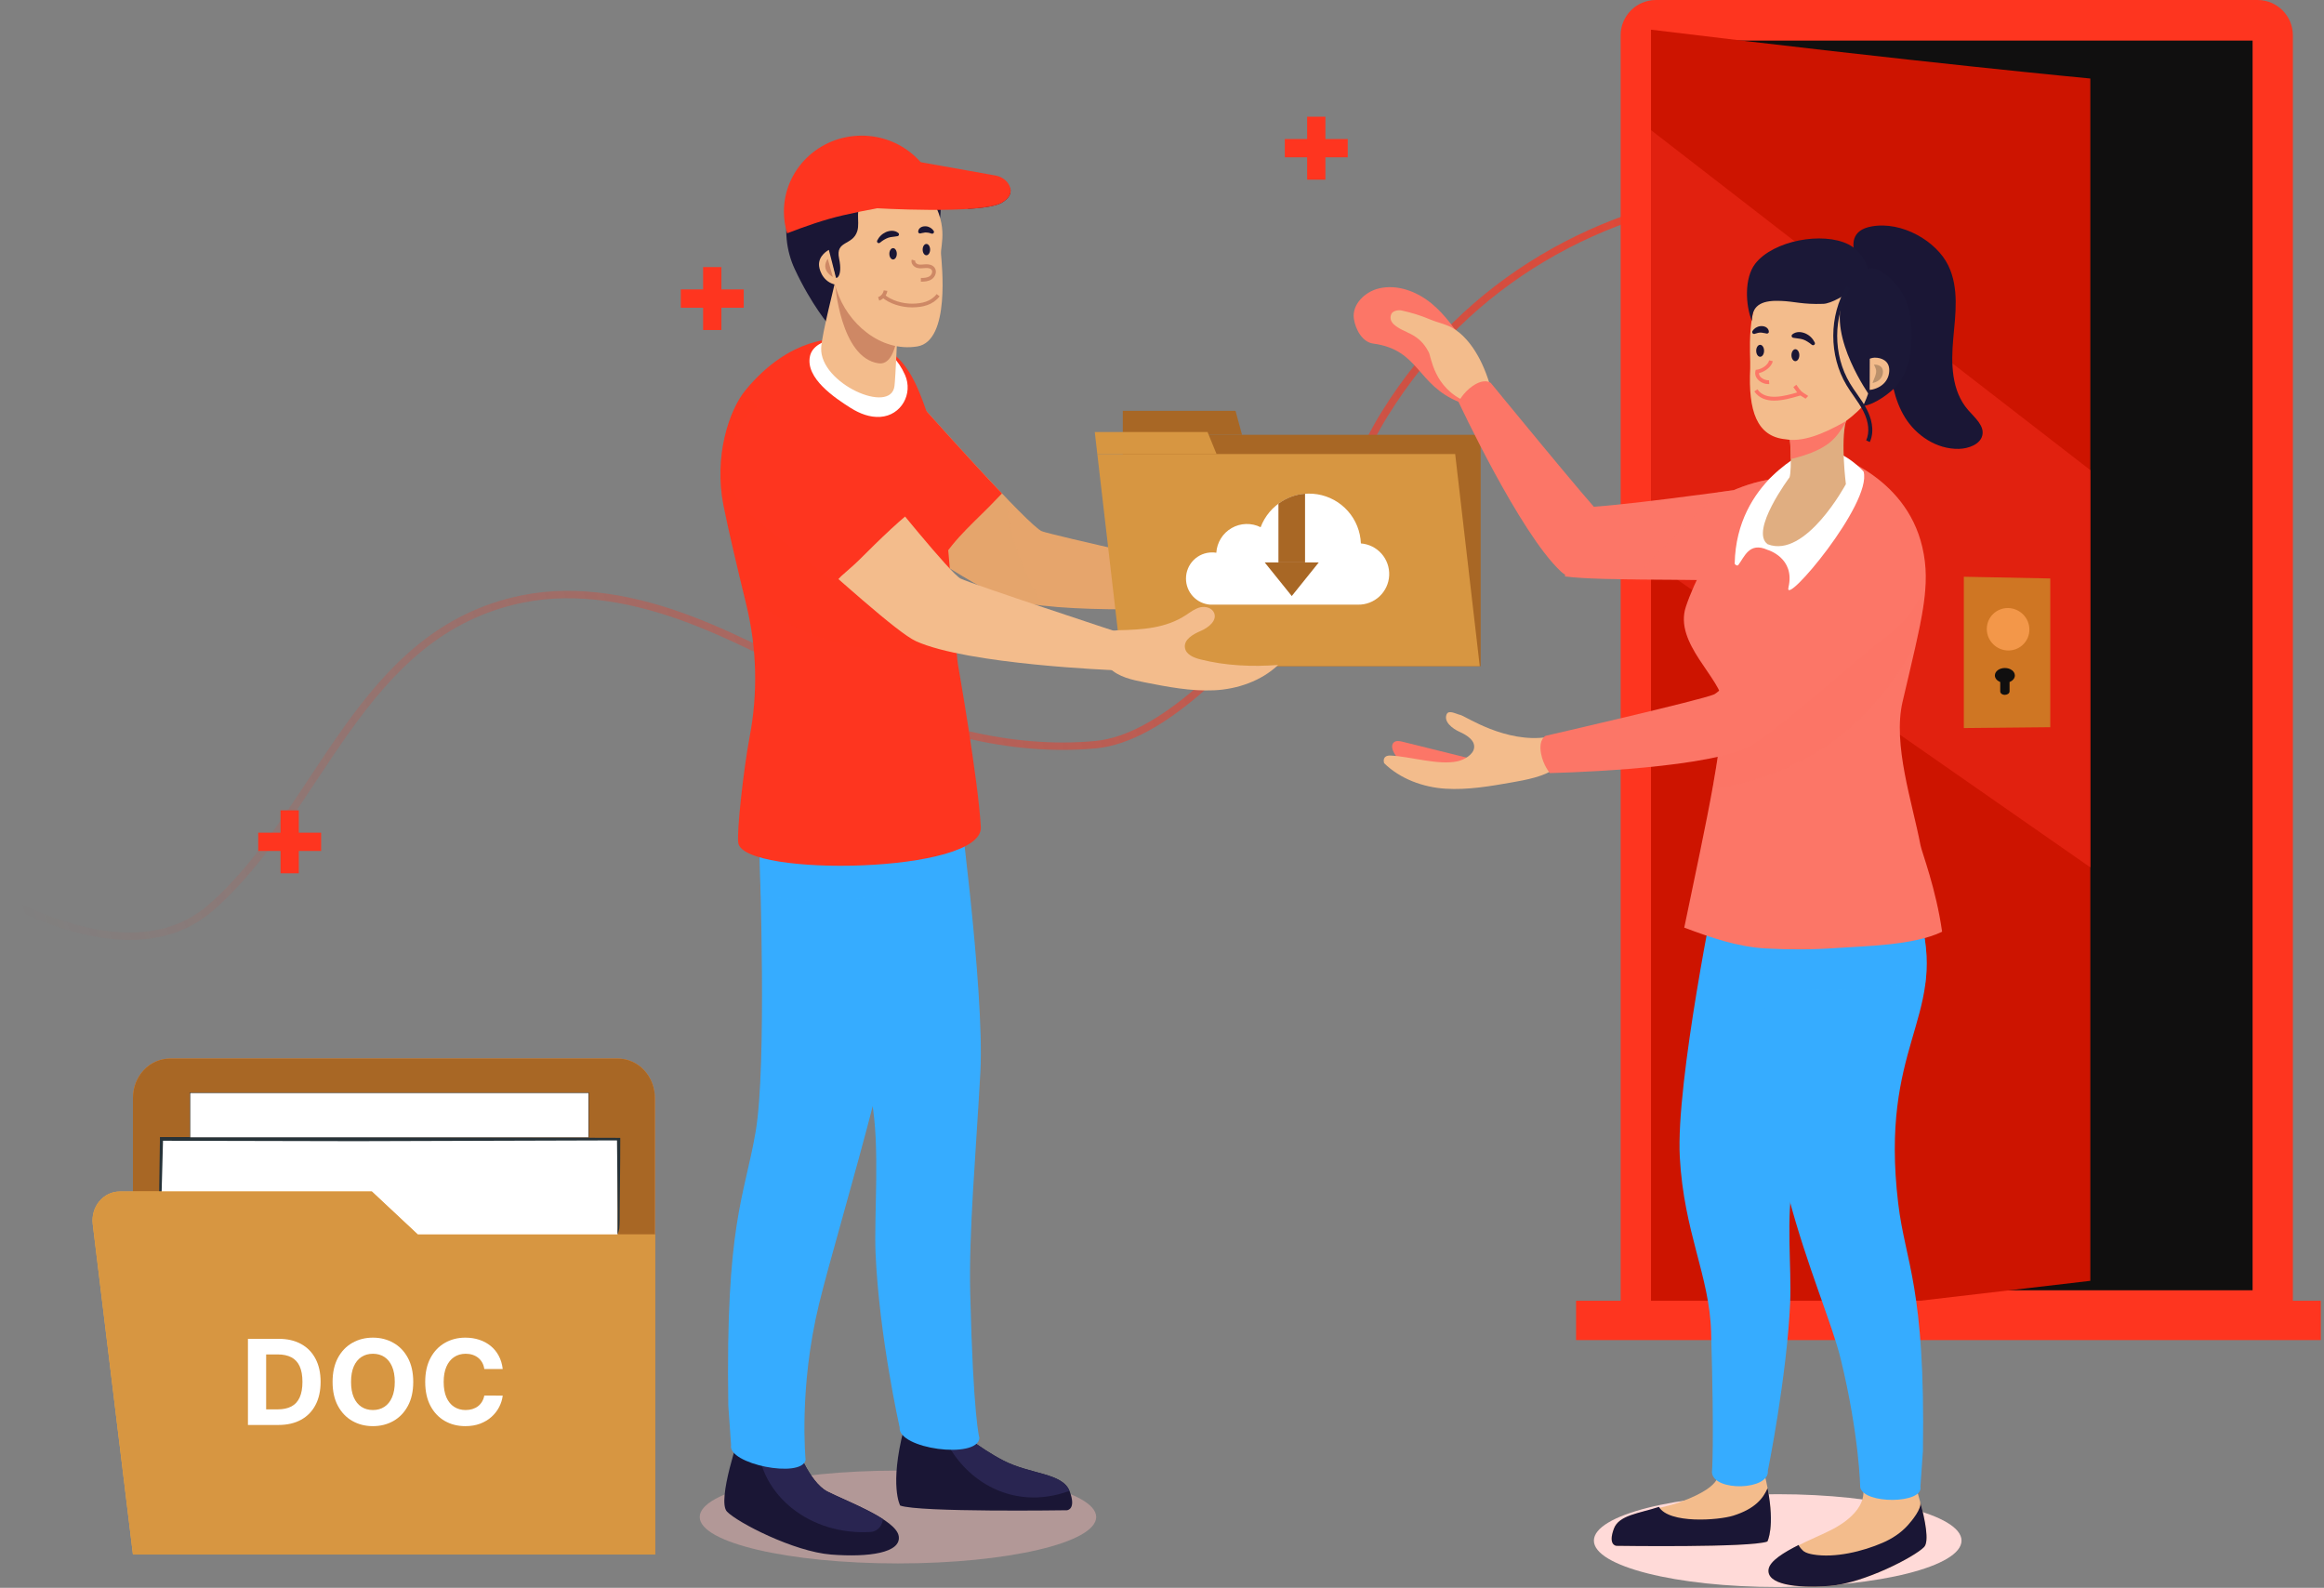 <svg width="628" height="429" viewBox="0 0 628 429" fill="none" xmlns="http://www.w3.org/2000/svg">
<rect x="0" y="0" width="628" height="429" fill="#808080" stroke="none"/>
<path d="M613.473 110.521C604.726 100.636 595.075 91.522 584.461 83.45C518.804 33.525 419.186 39.414 374.217 111.772C363.742 128.638 358.902 149.409 345.546 164.481C333.505 178.062 314.144 199.484 296.078 201.196C272.75 203.4 249.412 196.579 228.162 186.865C214.194 180.485 200.807 172.824 186.437 167.386C172.067 161.948 156.29 158.773 141.197 161.827C96.921 170.821 86.959 218.973 57.033 245.172C41.668 258.632 19.113 252.453 0.726 242.979" stroke="url(#paint0_linear_40_126)" stroke-width="2" stroke-miterlimit="10"/>
<path d="M194.938 72.159H189.992V78.196H183.969V83.142H189.992V89.165H194.938V83.142H200.975V78.196H194.938V72.159Z" fill="#FE351F"/>
<path d="M80.743 218.943H75.811V224.98H69.774V229.912H75.811V235.949H80.743V229.912H86.78V224.98H80.743V218.943Z" fill="#FE351F"/>
<path d="M364.191 37.568H358.153V31.531H353.222V37.568H347.184V42.499H353.222V48.536H358.153V42.499H364.191V37.568Z" fill="#FE351F"/>
<path d="M327.353 158.561C327.792 154.536 325.723 153.785 325.723 153.785C325.723 153.785 285.008 144.772 281.565 143.539C278.121 142.306 249.508 110.152 249.508 110.152C249.508 110.152 238.582 96.831 229.115 99.311C220.896 101.465 217.466 107.686 216.148 113.681C214.575 120.823 217.622 128.206 223.702 132.273C237.363 141.399 264.729 159.397 271.248 161.579C285.773 166.454 325.383 164.016 325.383 164.016C325.383 164.016 327.013 161.721 327.353 158.561Z" fill="#E6A56C"/>
<path opacity="0.25" d="M278.475 157.356C275.598 151.531 272.013 142.575 272.098 134.71C262.56 124.805 249.508 110.138 249.508 110.138C249.508 110.138 238.582 96.817 229.115 99.297C220.896 101.451 217.466 107.672 216.148 113.666C214.575 120.809 217.622 128.192 223.702 132.259C237.363 141.385 264.729 159.382 271.248 161.565C274.082 162.514 277.894 163.18 282.16 163.648C280.813 161.678 279.566 159.581 278.475 157.356Z" fill="#E6A56C"/>
<path d="M269.377 134.753C269.83 134.271 270.298 133.803 270.752 133.322C261.384 123.487 249.508 110.138 249.508 110.138C249.508 110.138 238.582 96.817 229.115 99.297C220.896 101.451 217.466 107.672 216.148 113.666C214.575 120.809 217.622 128.192 223.702 132.259C231.496 137.46 243.74 145.551 254.043 151.942C257.94 145.282 264.148 140.336 269.377 134.753Z" fill="#FE351F"/>
<path opacity="0.4" d="M242.649 422.412C272.234 422.412 296.218 416.797 296.218 409.87C296.218 402.944 272.234 397.329 242.649 397.329C213.064 397.329 189.08 402.944 189.08 409.87C189.08 416.797 213.064 422.412 242.649 422.412Z" fill="#FEBBBA"/>
<path d="M244.194 386.276C244.293 385.893 258.238 385.893 258.238 385.893C258.238 385.893 264.587 391.235 271.163 394.622C278.518 398.406 287.162 397.91 289.047 402.912C290.932 407.915 288.296 408.042 288.296 408.042C288.296 408.042 248.233 408.652 243.244 406.767C243.244 406.767 240.311 401.439 244.194 386.276Z" fill="#1A1635"/>
<path d="M254.142 385.907C256.438 385.893 258.238 385.893 258.238 385.893C258.238 385.893 264.587 391.235 271.163 394.622C278.461 398.378 287.021 397.924 288.99 402.813C273.09 408.652 258.961 399.37 254.142 385.907Z" fill="#292551"/>
<path d="M218.883 228.806C218.883 228.806 233.197 284.952 235.535 297.295C237.873 309.638 236.144 328.443 236.598 338.647C237.576 361.023 243.103 385.652 243.103 385.652C242.55 391.448 264.105 394.353 264.658 388.557C264.658 388.557 262.971 382.846 262.178 349.402C261.781 332.695 263.68 312.317 264.913 289.799C266.146 267.281 258.394 210.469 258.394 210.469C258.394 210.469 247.638 196.057 233.225 200.819C218.798 205.58 218.883 228.806 218.883 228.806Z" fill="#36ACFF"/>
<path d="M199.95 387.338C199.95 387.338 203.55 392.071 214.929 390.045C214.929 390.045 218.529 400.404 223.602 402.997C228.676 405.591 242.196 410.551 242.862 415.057C243.542 419.563 234.755 420.796 224.609 420.017C214.476 419.223 199.27 411.344 196.449 408.411C193.643 405.477 199.95 387.338 199.95 387.338Z" fill="#1A1635"/>
<path d="M235.266 413.909C218.94 414.887 205.434 404.089 204.74 389.96C207.078 390.584 210.366 390.867 214.929 390.045C214.929 390.045 218.529 400.404 223.602 402.997C226.961 404.712 234.033 407.475 238.61 410.451C238.582 410.607 238.539 410.749 238.511 410.905C238.199 412.535 236.91 413.81 235.266 413.909Z" fill="#292551"/>
<path d="M205.265 231.853C205.293 233.157 207.263 287.999 204.188 305.798C201.112 323.597 196.039 330.682 196.804 379.785L197.555 390.428C196.535 395.558 216.673 399.582 217.693 394.438C217.693 394.438 215.78 375.123 221.321 352.336C226.862 329.549 246.802 267.408 248.857 230.535C250.869 194.626 204.627 199.416 205.265 231.853Z" fill="#36ACFF"/>
<path opacity="0.39" d="M248.261 237.876C248.53 235.339 248.729 232.888 248.87 230.535C250.869 194.626 204.627 199.416 205.264 231.853C205.264 232.193 205.406 235.991 205.548 241.759C220.669 244.692 235.025 244.324 248.261 237.876Z" fill="#36ACFF"/>
<path d="M226.309 91.644C226.309 91.644 213.796 90.468 201.509 105.348C196.96 110.86 192.878 123.345 195.5 136.538C196.775 143 199.369 153.926 201.679 163.421C204.527 175.126 204.825 187.299 202.558 199.146C200.984 207.394 199 224.98 199.511 227.8C201.155 237.026 265.706 236.005 265.04 223.478C264.388 210.951 258.847 179.434 258.847 179.434C258.167 175.566 255.177 125.542 251.818 115.494C247.326 102.032 243.995 90.823 226.309 91.644Z" fill="#FE351F"/>
<path opacity="0.19" d="M241.912 176.019C247.312 176.26 252.952 176.628 258.521 176.473C258.422 175.381 258.309 174.063 258.195 172.533C255.29 169.656 252.683 166.411 250.061 163.152C242.139 153.246 233.282 144.106 225.218 134.314C217.268 124.649 209.615 115.069 201.055 105.957C196.69 111.739 192.977 123.799 195.5 136.553C196.605 142.122 198.689 151.021 200.715 159.467C204.967 163.364 209.587 166.666 214.178 169.047C222.752 173.454 232.318 175.58 241.912 176.019Z" fill="#FE351F"/>
<path d="M271.984 50.336C268.895 49.06 266.939 52.376 265.012 54.077C263.878 55.069 262.631 55.862 261.299 56.472C265.536 56.217 269.065 55.707 270.652 54.8C272.806 53.538 273.26 52.178 273.033 50.988C272.693 50.718 272.367 50.492 271.984 50.336Z" fill="#4F0D1E"/>
<path d="M400.108 117.478H303.404V180H400.108V117.478Z" fill="#A86725"/>
<path d="M333.87 111H303.404V117.477H335.626L333.87 111Z" fill="#A86725"/>
<path d="M399.866 180H303.175L296.519 122.67H393.223L399.866 180Z" fill="#D79641"/>
<path d="M326.31 116.727H295.832L296.519 122.67H328.741L326.31 116.727Z" fill="#D79641"/>
<path d="M320.482 156.342C320.483 158.121 321.157 159.833 322.368 161.136C323.578 162.438 325.237 163.236 327.01 163.367H366.97C369.124 163.404 371.208 162.601 372.78 161.127C374.352 159.653 375.288 157.625 375.389 155.472C375.49 153.32 374.748 151.213 373.321 149.598C371.894 147.983 369.894 146.988 367.746 146.823C367.621 143.593 366.382 140.506 364.239 138.086C362.096 135.666 359.182 134.062 355.991 133.546C352.8 133.031 349.529 133.635 346.733 135.257C343.937 136.88 341.789 139.419 340.652 142.446C339.428 141.833 338.071 141.534 336.703 141.574C335.334 141.614 333.997 141.993 332.811 142.676C331.625 143.359 330.627 144.326 329.905 145.489C329.184 146.653 328.762 147.977 328.677 149.343C328.299 149.281 327.916 149.251 327.532 149.254C326.603 149.254 325.683 149.438 324.825 149.794C323.967 150.151 323.188 150.674 322.533 151.333C321.878 151.991 321.36 152.773 321.008 153.633C320.655 154.492 320.477 155.413 320.482 156.342V156.342Z" fill="white"/>
<path d="M352.653 133.385V151.965H345.463V136.083C347.556 134.522 350.049 133.586 352.653 133.385V133.385Z" fill="#A86725"/>
<path d="M356.356 151.965H341.76L349.064 161.038L356.356 151.965Z" fill="#A86725"/>
<path d="M244.562 101.309C246.801 106.397 243.542 112.249 237.887 112.632C235.067 112.83 232.29 111.739 229.895 110.237C225.657 107.559 217.537 102.174 218.883 96.193C219.464 93.572 222.341 92.169 224.977 91.644C233.154 89.958 241.09 93.416 244.562 101.309Z" fill="white"/>
<path d="M224.212 88.102C224.212 88.102 219.28 82.419 214.731 72.641C210.182 62.863 211.996 48.819 224.694 42.4C237.392 35.98 249.636 41.323 253.349 51.668C257.076 61.998 248.672 76.141 224.212 88.102Z" fill="#1A1635"/>
<path d="M225.771 75.674C225.771 76.085 222.043 90.312 221.902 94.039C221.533 103.619 240.793 112.15 241.714 104.271C241.997 101.862 242.493 90.072 242.493 90.072L225.771 75.674Z" fill="#F3BC8C"/>
<path d="M225.643 76.51C225.643 76.51 227.046 96.675 237.406 98.163C243.131 98.985 242.933 84.686 242.933 84.686C242.933 84.686 243.854 70.671 225.643 76.51Z" fill="#CE8865"/>
<path d="M232.332 45.518C232.332 45.518 244.293 43.094 250.486 51.739C256.679 60.383 254.114 66.094 254.284 68.616C254.454 71.139 256.892 92.126 247.878 93.6C237.887 95.23 228.931 87.237 226.111 78.437C226.111 78.437 225.02 75.872 224.878 71.536C224.849 71.536 216.261 50.336 232.332 45.518Z" fill="#F3BC8C"/>
<path d="M242.338 68.574C242.338 69.424 241.884 70.104 241.332 70.104C240.779 70.104 240.325 69.424 240.325 68.574C240.325 67.724 240.779 67.043 241.332 67.043C241.884 67.029 242.338 67.724 242.338 68.574Z" fill="#1A1635"/>
<path d="M251.337 67.44C251.337 68.29 250.883 68.971 250.331 68.971C249.778 68.971 249.324 68.29 249.324 67.44C249.324 66.59 249.778 65.91 250.331 65.91C250.898 65.91 251.337 66.59 251.337 67.44Z" fill="#1A1635"/>
<path d="M242.408 63.827C241.997 63.912 241.558 63.941 241.175 63.998C240.778 64.04 240.396 64.097 240.013 64.238C239.645 64.38 239.262 64.55 238.894 64.777C238.695 64.876 238.539 65.032 238.341 65.145C238.157 65.287 237.987 65.429 237.788 65.57L237.732 65.613C237.505 65.755 237.207 65.698 237.065 65.485C236.966 65.329 236.966 65.145 237.037 64.989C237.278 64.522 237.59 64.054 237.987 63.672C238.383 63.275 238.865 62.949 239.39 62.708C239.928 62.481 240.523 62.339 241.104 62.354C241.7 62.382 242.266 62.538 242.762 62.963C242.975 63.133 242.989 63.445 242.819 63.643C242.748 63.728 242.649 63.785 242.536 63.813L242.408 63.827Z" fill="#1A1635"/>
<path d="M248.119 62.551C248.119 62.055 248.502 61.588 248.927 61.375C249.367 61.148 249.834 61.12 250.273 61.148C251.138 61.233 251.889 61.729 252.314 62.395C252.456 62.622 252.385 62.934 252.158 63.076C252.031 63.161 251.861 63.175 251.719 63.118L251.662 63.104C251.11 62.891 250.614 62.806 250.16 62.806C249.933 62.806 249.749 62.863 249.579 62.891C249.409 62.934 249.253 62.92 248.956 63.005L248.743 63.061C248.474 63.132 248.19 62.976 248.119 62.693C248.119 62.636 248.119 62.594 248.119 62.551Z" fill="#1A1635"/>
<path d="M251.138 48.919C250.443 47.544 249.749 46.269 248.856 45.121C248.828 45.121 248.8 45.135 248.771 45.135C247.042 45.603 246.929 44.086 245.398 43.179C240.778 40.459 233.409 39.282 228.251 40.912C218.968 46.453 217.679 60.496 224.835 71.536C224.835 71.536 225.586 74.03 225.686 74.823C225.771 75.617 227.811 74.908 226.748 69.878C225.686 64.847 230.419 66.477 231.666 62.41C232.488 59.703 230.66 55.962 233.792 54.346C236.626 52.886 238.511 53.142 241.345 53.723C245.512 54.587 249.607 55.225 253.887 54.785C253.42 52.717 252.059 50.761 251.138 48.919Z" fill="#1A1635"/>
<path d="M225.771 74.582C225.771 74.384 223.971 67.511 223.971 67.511C223.971 67.511 221.023 68.985 221.335 71.876C221.505 73.42 222.752 76.694 226.536 77.02L225.771 74.582Z" fill="#F3BC8C"/>
<path d="M223.674 69.92L225.049 74.838C225.049 74.838 221.576 73.038 223.674 69.92Z" fill="#CE8865"/>
<path d="M227.811 58.172C233.976 56.755 240.212 55.621 246.461 54.729C248.828 54.389 251.195 54.091 253.561 53.822C251.917 44.086 243.273 36.647 232.842 36.647C221.236 36.647 211.826 45.843 211.826 57.194C211.826 59.221 212.138 61.177 212.704 63.033C217.665 61.134 222.568 59.377 227.811 58.172Z" fill="#FE351F"/>
<path d="M235.932 56.217C235.932 56.217 241.77 44.611 248.332 43.732L268.994 47.416C270.567 47.7 271.999 48.635 272.721 50.066C273.402 51.441 273.402 53.212 270.667 54.8C265.154 57.988 235.932 56.217 235.932 56.217Z" fill="#FE351F"/>
<path d="M246.844 70.289C246.617 70.997 247.269 71.706 247.978 71.904C248.686 72.103 249.437 71.933 250.174 71.904C250.911 71.876 251.733 72.017 252.158 72.627C252.683 73.378 252.272 74.497 251.506 75.022C250.741 75.546 249.763 75.603 248.842 75.603" stroke="#CE8865" stroke-miterlimit="10"/>
<path d="M238.553 79.854C240.594 81.668 243.783 82.561 246.504 82.547C249.225 82.532 251.818 81.951 253.505 79.755" stroke="#CE8865" stroke-miterlimit="10"/>
<path d="M237.434 80.747C238.398 80.435 239.149 79.528 239.291 78.522" stroke="#CE8865" stroke-miterlimit="10"/>
<path d="M302.51 170.946C302.51 170.946 262.9 157.908 259.598 156.335C256.991 155.103 240.056 134.115 232.984 125.258C230.887 126.959 228.959 128.9 227.074 130.813C223.801 134.144 220.329 137.219 216.927 140.407C215.553 141.711 214.207 143.043 212.874 144.389C225.813 155.712 242.479 170.96 247.524 173.242C261.483 179.548 301.136 181.078 301.136 181.078C301.136 181.078 302.978 178.967 303.63 175.849C304.494 171.909 302.51 170.946 302.51 170.946Z" fill="#F3BC8C"/>
<path d="M227.259 155.712C228.903 154.21 230.617 152.835 232.19 151.262C235.025 148.428 237.873 145.622 240.807 142.901C242.238 141.569 243.712 140.28 245.2 139.018C238.072 129.623 231.043 119.916 231.043 119.916C231.043 119.916 221.505 105.56 211.84 107.091C203.436 108.423 199.411 114.262 197.498 120.1C195.217 127.058 197.512 134.696 203.153 139.344C208.991 144.148 217.523 151.106 225.643 157.512C226.408 156.633 227.117 155.825 227.259 155.712Z" fill="#FE351F"/>
<path d="M320.579 166.114C321.784 165.306 322.974 164.399 324.391 164.073C325.808 163.761 327.537 164.257 328.09 165.603C328.94 167.687 326.545 169.585 324.476 170.464C322.407 171.343 319.87 172.774 320.196 174.999C320.466 176.841 322.563 177.705 324.377 178.159C331.208 179.888 338.379 180.185 345.394 179.661C340.816 183.997 334.311 186.236 328.019 186.506C321.727 186.789 315.463 185.57 309.284 184.352C305.883 183.686 302.269 182.906 299.789 180.483C295.963 176.714 296.686 170.407 302.099 170.28C308.561 170.138 315.038 169.798 320.579 166.114Z" fill="#F3BC8C"/>
<path d="M619.573 359.946H437.935V9.537C437.935 4.28 442.2 3.05176e-05 447.472 3.05176e-05H610.05C615.307 3.05176e-05 619.587 4.266 619.587 9.537V359.946H619.573Z" fill="#FE351F"/>
<path d="M450.93 348.609V10.983V10.968H608.703V348.609H450.93Z" fill="#100F0F"/>
<path d="M446.14 359.946L564.856 346.058V21.214C564.856 21.214 518.571 16.878 446.14 8.021V359.946V359.946Z" fill="#CD1400"/>
<path d="M446.14 151.659V35.158C457.577 44.015 468.843 52.731 479.939 61.318L564.842 127.001V234.333C527.414 208.244 487.89 180.738 446.14 151.659Z" fill="#E1210F"/>
<path d="M530.674 196.709L554.029 196.482V156.293L530.674 155.825V196.709Z" fill="#CF7623"/>
<path d="M536.881 169.94C536.881 173.114 539.475 175.721 542.663 175.75C545.838 175.778 548.389 173.242 548.389 170.096C548.389 166.95 545.838 164.356 542.663 164.285C539.475 164.229 536.881 166.765 536.881 169.94Z" fill="#F39749"/>
<path d="M539.064 182.495C539.064 181.376 540.268 180.483 541.77 180.483C543.258 180.483 544.463 181.39 544.463 182.495C544.463 183.261 543.882 183.927 543.032 184.267V186.789C543.032 187.313 542.465 187.724 541.77 187.739C541.076 187.739 540.509 187.328 540.509 186.803V184.281C539.659 183.927 539.064 183.275 539.064 182.495Z" fill="#100F0F"/>
<path d="M627.126 351.443H425.889V362.071H627.126V351.443Z" fill="#FE351F"/>
<path d="M480.379 428.789C507.812 428.789 530.05 423.174 530.05 416.247C530.05 409.321 507.812 403.706 480.379 403.706C452.946 403.706 430.707 409.321 430.707 416.247C430.707 423.174 452.946 428.789 480.379 428.789Z" fill="#FFDAD8"/>
<path d="M376.756 203.511C376.217 202.59 375.849 201.286 376.642 200.578C377.252 200.039 378.187 200.209 378.966 200.393C385.174 201.938 391.381 203.469 397.588 205.013C398.353 205.197 399.218 205.467 399.529 206.189C399.813 206.841 399.501 207.621 398.963 208.102C398.424 208.57 397.73 208.783 397.035 208.967C389.737 210.88 380.993 210.71 376.756 203.511Z" fill="#FC7667"/>
<path d="M490.682 132.726C484.871 125.003 468.503 132.429 468.503 132.429C468.503 132.429 435.483 137.063 426.456 137.134C425.577 142.334 424.202 147.507 423.366 152.623C423.196 153.657 423.04 154.692 422.884 155.74C433.159 157.129 460.071 156.109 474.455 157.285C481.654 157.866 488.74 158.319 491.9 151.829C494.565 146.345 495.727 139.444 490.682 132.726Z" fill="#FC7667"/>
<path opacity="0.41" d="M468.503 132.429C468.503 132.429 466.859 132.656 464.209 133.024C460.255 137.205 456.287 141.342 452.135 145.353C448.677 148.683 444.68 152.311 441.988 156.548C453.183 156.661 465.98 156.591 474.455 157.285C481.654 157.866 488.74 158.319 491.9 151.829C494.565 146.373 495.727 139.458 490.682 132.755C484.885 125.003 468.503 132.429 468.503 132.429Z" fill="#FC7667"/>
<path d="M476.723 397.938C476.637 397.584 464.011 397.584 464.011 397.584C464.011 397.584 466.675 401.127 454.289 405.732C447.274 408.34 437.807 408.467 436.107 412.988C434.406 417.523 436.787 417.636 436.787 417.636C436.787 417.636 473.052 418.189 477.573 416.474C477.587 416.488 480.237 411.656 476.723 397.938Z" fill="#F3BC8C"/>
<path d="M468.376 409.502C464.365 410.763 451.029 411.755 448.28 407.135C442.796 408.935 437.481 409.36 436.121 413.002C434.42 417.537 436.801 417.65 436.801 417.65C436.801 417.65 473.066 418.203 477.587 416.488C477.587 416.488 479.685 412.634 477.644 402.076C476.453 404.854 474.228 407.66 468.376 409.502Z" fill="#1A1635"/>
<path d="M499.638 255.377C499.638 255.377 486.77 306.776 484.644 317.957C482.519 329.138 484.163 342.529 483.752 351.783C482.859 372.048 477.715 397.386 477.715 397.386C478.225 402.643 463.118 403.097 462.608 397.853C462.608 397.853 463.274 390.513 462.381 359.804C461.941 344.683 455.04 333.021 453.92 312.628C452.801 292.25 463.855 238.783 463.855 238.783C463.855 238.783 473.605 225.745 486.643 230.053C499.723 234.333 499.638 255.377 499.638 255.377Z" fill="#36ACFF"/>
<path d="M516.787 398.902C516.787 398.902 513.527 403.182 503.225 401.354C503.225 401.354 506.002 407.32 495.373 413.087C490.838 415.539 478.552 419.918 477.928 423.999C477.319 428.08 485.269 429.2 494.452 428.491C503.635 427.783 517.396 420.64 519.947 417.99C522.498 415.326 516.787 398.902 516.787 398.902Z" fill="#F3BC8C"/>
<path d="M518.898 405.832C519.38 407.589 516.588 410.933 515.511 412.124C513.655 414.178 511.274 415.737 508.737 416.828C503.352 419.167 495.798 421.009 489.917 419.989C489.053 419.833 488.103 419.62 487.366 419.096C487.225 418.997 485.779 417.551 486.119 417.381C482.009 419.436 478.254 421.76 477.914 423.985C477.304 428.066 485.255 429.186 494.438 428.477C503.621 427.768 517.382 420.626 519.933 417.976C521.378 416.488 520.202 410.65 518.898 405.832Z" fill="#1A1635"/>
<path d="M519.251 249.298C525.6 275.33 507.9 282.671 512.931 325.056C514.858 341.297 520.314 347.588 519.62 392.043L518.939 401.68C519.861 406.328 503.592 406.483 502.67 401.835C502.67 401.835 502.444 387.834 497.413 367.201C495.117 357.749 488.258 342.062 483.312 323.285C477.445 301.065 476.75 267.947 475.744 249.85C473.944 217.342 512.307 220.771 519.251 249.298Z" fill="#36ACFF"/>
<path opacity="0.39" d="M476.567 266.416C481.257 266.997 485.977 267.394 490.696 267.508C500.12 267.72 509.587 267.068 518.912 265.694C519.379 265.623 519.847 265.538 520.315 265.467C520.896 260.663 520.768 255.519 519.252 249.312C512.293 220.771 473.931 217.356 475.745 249.865C476.014 254.527 476.255 260.195 476.567 266.416Z" fill="#36ACFF"/>
<path d="M462.905 212.198C460.907 223.322 458.058 236.445 455.125 250.63C462.267 253.294 469.424 255.816 477.133 256.256C483.482 256.61 489.888 256.596 496.223 256.142C503.96 255.59 517.183 255.448 524.807 251.735C523.135 240.016 519.351 230.337 518.982 228.438C516.743 216.747 511.415 201.187 514.122 189.595C519.464 166.78 521.859 158.206 519.464 147.847C514.859 127.937 494.267 122.509 494.267 122.509C476.793 121.701 459.986 150.61 455.564 163.917C452.248 173.851 465.116 183.161 465.711 190.162C466.037 193.988 463.585 208.386 462.905 212.198Z" fill="#FC7667"/>
<path opacity="0.2" d="M503.337 193.535C509.161 187.767 514.051 180.837 517.905 173.312C519.039 168.154 519.818 163.988 520.173 160.318C514.873 164.909 509.473 169.373 503.904 173.653C495.953 179.774 487.705 185.911 479.004 190.927C474.625 193.45 469.835 195.15 465.215 197.162C464.521 202.774 463.344 209.718 462.905 212.198C462.848 212.51 462.792 212.836 462.735 213.147C477.899 210.993 491.985 204.786 503.337 193.535Z" fill="#FC7667"/>
<path d="M394.711 193.194C393.365 192.869 391.466 191.721 390.913 192.996C390.063 194.98 392.444 196.851 394.413 197.729C396.383 198.622 398.679 200.039 398.325 202.165C398.027 203.922 395.703 205.254 393.96 205.665C388.745 206.87 381.05 204.347 375.679 204.135C374.261 204.078 373.652 204.928 374.02 206.189C378.343 210.441 384.55 212.708 390.587 213.091C396.638 213.473 402.661 212.425 408.628 211.376C411.915 210.795 417.783 209.775 420.206 207.479C423.961 203.922 423.281 198.367 418.137 199.146C406.87 200.875 396.057 193.535 394.711 193.194Z" fill="#F3BC8C"/>
<path d="M417.655 198.806C417.655 198.806 459.901 189.099 463.189 187.611C465.782 186.435 484.97 165.986 492.127 157.384C503.592 143.61 513.512 143.879 517.197 148.23C521.363 153.147 523.121 162.826 506.667 174.319C493.686 185.244 476.921 199.997 471.89 202.151C457.988 208.102 418.803 208.868 418.803 208.868C418.803 208.868 417.017 206.742 416.436 203.653C415.685 199.699 417.655 198.806 417.655 198.806Z" fill="#FC7667"/>
<path d="M477.615 148.556C477.615 148.556 485.169 150.681 483.284 158.702C481.952 164.342 505.959 136 503.592 127.426C503.592 127.426 496.506 119.221 488.712 121.744C488.712 121.744 469.212 129.935 468.758 152.212C468.744 152.58 469.481 152.977 469.708 152.679C471.38 150.525 472.655 146.317 477.615 148.556Z" fill="white"/>
<path d="M526.451 71.692C529.427 77.799 528.421 84.842 527.811 91.545C527.216 98.248 527.287 105.56 531.85 110.804C533.678 112.901 536.343 115.083 535.648 117.719C535.039 120.043 532.006 121.205 529.356 121.276C523.22 121.418 517.721 117.563 514.773 112.788C511.826 108.012 510.975 102.414 510.38 96.944C509.785 91.474 509.36 85.905 507.135 80.804C505.094 76.141 494.919 63.132 505.746 61.177C513.98 59.689 523.291 65.187 526.451 71.692Z" fill="#1A1635"/>
<path d="M498.802 130.799C498.802 130.799 487.946 151.064 477.658 147.039C472.74 143.454 483.582 128.957 483.582 128.957C484.177 127.172 484.092 116.827 482.604 113.44C484.446 110.606 495.585 110.01 498.802 113.837C497.356 119.363 498.802 130.799 498.802 130.799Z" fill="#E0AE81"/>
<path d="M494.154 119.788C491.872 121.503 489.123 122.566 486.402 123.373C485.58 123.614 484.744 123.841 483.893 124.025C484.092 120.851 483.525 116.713 482.604 113.425C484.446 110.591 495.585 109.996 498.802 113.822C498.774 113.95 498.731 114.091 498.703 114.219C497.441 116.288 496.138 118.3 494.154 119.788Z" fill="#FC7667"/>
<path d="M502.586 81.838C498.519 76.581 500.772 73.094 493.601 72.825C493.36 72.811 493.119 72.825 492.864 72.825C492.623 72.811 492.368 72.783 492.127 72.769C484.971 72.499 482.25 72.032 477.559 76.807C471.508 83 473.123 95.584 472.939 99.594C472.4 111.016 474.71 117.946 482.505 118.683C486.827 119.462 492.255 117.563 498.774 113.808C503.606 110.152 506.327 106.978 506.908 101.054C507.334 97.058 505.137 85.126 502.586 81.838Z" fill="#F3BC8C"/>
<path d="M484.092 95.967C484.092 96.859 484.574 97.582 485.155 97.582C485.736 97.582 486.218 96.859 486.218 95.967C486.218 95.074 485.736 94.351 485.155 94.351C484.574 94.351 484.092 95.074 484.092 95.967Z" fill="#1A1635"/>
<path d="M475.632 96.392C476.219 96.392 476.695 95.668 476.695 94.776C476.695 93.884 476.219 93.161 475.632 93.161C475.044 93.161 474.568 93.884 474.568 94.776C474.568 95.668 475.044 96.392 475.632 96.392Z" fill="#1A1635"/>
<path d="M484.729 91.29C485.169 91.375 485.636 91.404 486.033 91.474C486.444 91.531 486.855 91.588 487.252 91.73C487.649 91.871 488.046 92.055 488.428 92.311C488.627 92.424 488.797 92.58 489.009 92.693C489.208 92.835 489.378 93.005 489.59 93.147L489.647 93.189C489.888 93.345 490.2 93.288 490.356 93.047C490.469 92.891 490.469 92.693 490.384 92.523C490.129 92.027 489.803 91.545 489.378 91.12C488.967 90.695 488.442 90.355 487.89 90.1C487.323 89.859 486.699 89.703 486.076 89.717C485.438 89.746 484.857 89.916 484.318 90.355C484.106 90.539 484.077 90.865 484.248 91.078C484.318 91.177 484.432 91.234 484.545 91.248L484.729 91.29Z" fill="#1A1635"/>
<path d="M477.984 89.604C477.984 89.065 477.587 88.584 477.134 88.357C476.666 88.116 476.17 88.088 475.717 88.116C474.796 88.215 474.002 88.725 473.563 89.434C473.407 89.675 473.478 90.001 473.733 90.156C473.875 90.242 474.045 90.256 474.186 90.199L474.243 90.171C474.838 89.958 475.363 89.845 475.83 89.859C476.071 89.859 476.27 89.916 476.44 89.944C476.624 89.986 476.78 89.972 477.106 90.057L477.332 90.114C477.616 90.185 477.913 90.015 477.984 89.731C477.984 89.703 477.984 89.646 477.984 89.604Z" fill="#1A1635"/>
<path d="M477.829 103.775C477.914 103.775 478.013 103.775 478.098 103.761L478.013 102.74C477.219 102.811 476.213 102.4 475.689 101.777C475.434 101.479 475.306 101.153 475.306 100.813C476.879 100.445 478.665 99.183 479.062 97.596L478.07 97.355C477.758 98.631 476.114 99.694 474.782 99.878L474.442 99.92L474.357 100.246C474.172 101.012 474.357 101.777 474.909 102.414C475.604 103.251 476.766 103.775 477.829 103.775Z" fill="#FC7667"/>
<path d="M487.904 107.714L488.612 106.992C488.542 106.907 488.442 106.85 488.102 106.637C487.72 106.411 487.082 106.014 486.77 105.716C486.402 105.376 486.104 104.937 485.821 104.526C485.679 104.328 485.551 104.129 485.41 103.959L484.602 104.583C484.729 104.739 484.843 104.923 484.97 105.107C485.268 105.546 485.608 106.042 486.062 106.467C486.458 106.836 487.124 107.247 487.578 107.516C487.734 107.615 487.861 107.686 487.904 107.714Z" fill="#FC7667"/>
<path d="M479.43 108.239C481.726 108.239 484.178 107.53 486.119 106.963L486.672 106.807L486.388 105.83L485.822 105.986C482.364 106.978 477.148 108.48 474.895 105.178L474.059 105.759C475.363 107.629 477.319 108.239 479.43 108.239Z" fill="#FC7667"/>
<path d="M504.91 73.222C505.207 74.469 501.849 76.921 500.984 77.757C498.83 79.797 494.72 82.022 492.722 82.093C486.997 82.292 484.984 81.441 481.257 81.3C476.85 81.115 473.35 81.951 473.406 86.741C471.663 82.462 471.309 75.135 474.299 71.252C479.146 64.989 492.51 62.523 499.482 66.023C502.132 67.327 504.159 70.048 504.91 73.222Z" fill="#1B1837"/>
<path d="M505.378 97.44C502.487 96.094 499.751 92.991 499.128 89.632C498.688 87.251 497.399 82.603 498.051 80.279C498.944 77.077 502.954 76.184 504.13 72.953C506.752 71.38 509.757 74.157 511.5 75.9C514.32 78.72 515.879 82.376 516.318 86.316C516.998 92.311 516.516 99.637 512.52 104.228C511.117 105.844 506.724 109.358 503.337 109.713C503.776 109.798 509.02 96.023 505.378 97.44Z" fill="#1B1837"/>
<path d="M504.428 97.313C504.924 96.944 505.987 96.633 506.596 96.633C508.467 96.633 510.522 97.483 510.522 99.991C510.522 102.485 508.906 104.554 505.93 105.249C505.278 105.39 504.173 105.376 503.649 104.937C503.875 102.287 503.634 101.734 504.428 97.313Z" fill="#F3BC8C"/>
<path d="M506.385 98.532C506.456 98.517 506.526 98.517 506.583 98.517C507.646 98.517 508.822 99.013 508.822 100.431C508.822 101.848 507.901 103.038 506.201 103.435C506.144 103.449 506.073 103.449 506.002 103.463C507.249 100.431 507.249 100.232 506.385 98.532Z" fill="#BA906B"/>
<path d="M498.022 80.662C493.984 91.177 505.222 106.878 505.222 106.878L505.264 94.309L498.022 80.662Z" fill="#1B1837"/>
<path d="M505.264 119.434C506.766 116.146 505.448 112.589 504.527 110.761C503.762 109.231 502.77 107.814 501.806 106.439C501.154 105.504 500.474 104.54 499.893 103.548C495.287 95.867 495.301 85.565 499.936 77.898L499.029 77.346C494.196 85.338 494.182 96.08 498.986 104.087C499.595 105.107 500.276 106.085 500.942 107.034C501.877 108.381 502.841 109.755 503.578 111.229C504.995 114.049 505.25 116.883 504.286 118.98L505.264 119.434Z" fill="#1B1938"/>
<path d="M396.327 93.657C393.535 89.42 390.672 85.126 386.747 81.923C382.807 78.72 377.549 76.751 372.617 77.927C368.834 78.82 365.291 82.263 365.843 86.103C366.254 88.98 368.153 92.438 371.03 92.821C383.615 94.479 382.793 104.044 394.357 108.65C395.505 109.103 395.363 109.047 396.596 109.117C399.076 109.273 401.981 105.844 401.924 103.123C401.854 100.09 397.942 96.108 396.327 93.657Z" fill="#FC7667"/>
<path d="M378.782 83.893C377.804 83.68 376.302 83.978 375.934 84.913C375.466 86.089 375.99 87.025 376.642 87.634C379.392 90.156 383.317 89.76 386.095 95.187C386.761 96.505 387.455 104.781 396.128 108.508C396.695 108.749 404.263 109.429 402.591 103.902C400.025 95.4 396.213 91.063 393.209 89.023C391.168 87.648 388.575 87.209 386.506 86.33C383.926 85.239 381.517 84.502 378.782 83.893Z" fill="#F3BC8C"/>
<path d="M423.111 155.414C423.437 154.89 423.749 154.366 424.089 153.841C427.023 149.165 430.594 144.63 433.626 139.869C433.386 139.741 433.187 139.614 433.074 139.514C430.381 137.105 402.846 103.463 402.846 103.463C402.846 103.463 401.216 102.032 397.928 104.299C395.349 106.085 394.13 108.579 394.13 108.579C394.13 108.579 410.697 144.092 421.779 154.394C422.119 154.706 422.558 155.06 423.111 155.414Z" fill="#FC7667"/>
<path d="M35.924 296.632L35.924 420H176.968L176.968 296.632C176.968 293.812 175.914 291.108 174.039 289.114C172.164 287.12 169.62 286 166.968 286H45.858C43.215 286.012 40.685 287.139 38.823 289.132C36.961 291.125 35.918 293.823 35.924 296.632Z" fill="#F08F3C"/>
<path d="M35.924 296.632L35.924 420H176.968L176.968 296.632C176.968 293.812 175.914 291.108 174.039 289.114C172.164 287.12 169.62 286 166.968 286H45.858C43.215 286.012 40.685 287.139 38.823 289.132C36.961 291.125 35.918 293.823 35.924 296.632Z" fill="#A86725"/>
<path d="M42.532 353L43.464 307.689H166.901V333.551" fill="white"/>
<path d="M166.902 333.551C166.869 332.962 166.869 332.371 166.902 331.783C166.902 330.533 166.902 328.836 166.902 326.69C166.902 322.14 166.791 315.704 166.724 307.713L167.101 308.113L96.147 308.325L43.574 308.208L44.062 307.713C43.707 321.292 43.397 332.584 43.175 340.717C43.042 344.584 42.931 347.648 42.865 349.888C42.865 350.878 42.865 351.656 42.732 352.246C42.769 352.519 42.769 352.797 42.732 353.071C42.698 352.797 42.698 352.519 42.732 352.246C42.732 351.609 42.732 350.808 42.732 349.888C42.732 347.648 42.732 344.584 42.732 340.717C42.843 332.678 43.02 321.386 43.219 307.713V307.217H43.685H96.258L167.212 307.43H167.611V307.854C167.611 315.846 167.478 322.282 167.456 326.832C167.456 328.977 167.456 330.675 167.345 331.924C167.239 332.478 167.091 333.022 166.902 333.551V333.551Z" fill="#263238"/>
<path d="M51.315 295.226H159.066V307.361H51.315V295.226Z" fill="white" stroke="black" stroke-width="0.1"/>
<path d="M25.059 330.722L35.924 420H176.968V333.551H112.909L100.492 321.928H32.332C31.29 321.929 30.261 322.166 29.311 322.623C28.362 323.08 27.516 323.747 26.828 324.579C26.14 325.41 25.626 326.388 25.321 327.448C25.016 328.507 24.927 329.623 25.059 330.722Z" fill="#F3AC4A"/>
<path d="M25.059 330.722L35.924 420H176.968V333.551H112.909L100.492 321.928H32.332C31.29 321.929 30.261 322.166 29.311 322.623C28.362 323.08 27.516 323.747 26.828 324.579C26.14 325.41 25.626 326.388 25.321 327.448C25.016 328.507 24.927 329.623 25.059 330.722Z" fill="#D79641"/>
<path d="M75.25 385H67V361.727H75.318C77.659 361.727 79.674 362.193 81.364 363.125C83.053 364.049 84.352 365.379 85.261 367.114C86.178 368.849 86.636 370.924 86.636 373.341C86.636 375.765 86.178 377.849 85.261 379.591C84.352 381.333 83.045 382.67 81.341 383.602C79.644 384.534 77.614 385 75.25 385ZM71.92 380.784H75.045C76.5 380.784 77.723 380.527 78.716 380.011C79.716 379.489 80.466 378.682 80.966 377.591C81.473 376.492 81.727 375.076 81.727 373.341C81.727 371.621 81.473 370.216 80.966 369.125C80.466 368.034 79.72 367.231 78.727 366.716C77.735 366.201 76.511 365.943 75.057 365.943H71.92V380.784Z" fill="white"/>
<path d="M111.667 373.364C111.667 375.902 111.186 378.061 110.224 379.841C109.27 381.621 107.967 382.981 106.315 383.92C104.671 384.852 102.823 385.318 100.77 385.318C98.702 385.318 96.846 384.849 95.202 383.909C93.558 382.97 92.258 381.61 91.304 379.83C90.349 378.049 89.872 375.894 89.872 373.364C89.872 370.826 90.349 368.667 91.304 366.886C92.258 365.106 93.558 363.75 95.202 362.818C96.846 361.879 98.702 361.409 100.77 361.409C102.823 361.409 104.671 361.879 106.315 362.818C107.967 363.75 109.27 365.106 110.224 366.886C111.186 368.667 111.667 370.826 111.667 373.364ZM106.679 373.364C106.679 371.72 106.433 370.333 105.94 369.205C105.455 368.076 104.77 367.22 103.883 366.636C102.997 366.053 101.959 365.761 100.77 365.761C99.58 365.761 98.543 366.053 97.656 366.636C96.77 367.22 96.08 368.076 95.588 369.205C95.103 370.333 94.861 371.72 94.861 373.364C94.861 375.008 95.103 376.394 95.588 377.523C96.08 378.652 96.77 379.508 97.656 380.091C98.543 380.674 99.58 380.966 100.77 380.966C101.959 380.966 102.997 380.674 103.883 380.091C104.77 379.508 105.455 378.652 105.94 377.523C106.433 376.394 106.679 375.008 106.679 373.364Z" fill="white"/>
<path d="M135.846 369.875H130.869C130.778 369.231 130.593 368.659 130.312 368.159C130.032 367.652 129.672 367.22 129.233 366.864C128.793 366.508 128.286 366.235 127.71 366.045C127.142 365.856 126.525 365.761 125.858 365.761C124.653 365.761 123.604 366.061 122.71 366.659C121.816 367.25 121.123 368.114 120.631 369.25C120.138 370.379 119.892 371.75 119.892 373.364C119.892 375.023 120.138 376.417 120.631 377.545C121.131 378.674 121.828 379.527 122.721 380.102C123.615 380.678 124.649 380.966 125.824 380.966C126.483 380.966 127.093 380.879 127.653 380.705C128.221 380.53 128.725 380.277 129.165 379.943C129.604 379.602 129.968 379.189 130.256 378.705C130.551 378.22 130.756 377.667 130.869 377.045L135.846 377.068C135.718 378.136 135.396 379.167 134.881 380.159C134.373 381.144 133.687 382.027 132.824 382.807C131.968 383.58 130.945 384.193 129.756 384.648C128.574 385.095 127.237 385.318 125.744 385.318C123.668 385.318 121.812 384.849 120.176 383.909C118.547 382.97 117.259 381.61 116.312 379.83C115.373 378.049 114.903 375.894 114.903 373.364C114.903 370.826 115.381 368.667 116.335 366.886C117.29 365.106 118.585 363.75 120.221 362.818C121.858 361.879 123.699 361.409 125.744 361.409C127.093 361.409 128.343 361.599 129.494 361.977C130.653 362.356 131.68 362.909 132.574 363.636C133.468 364.356 134.195 365.239 134.756 366.284C135.324 367.33 135.687 368.527 135.846 369.875Z" fill="white"/>
<defs>
<linearGradient id="paint0_linear_40_126" x1="6.001" y1="248.404" x2="613.075" y2="49.525" gradientUnits="userSpaceOnUse">
<stop stop-color="#FE351F" stop-opacity="0"/>
<stop offset="1" stop-color="#FE351F"/>
</linearGradient>
</defs>
</svg>
